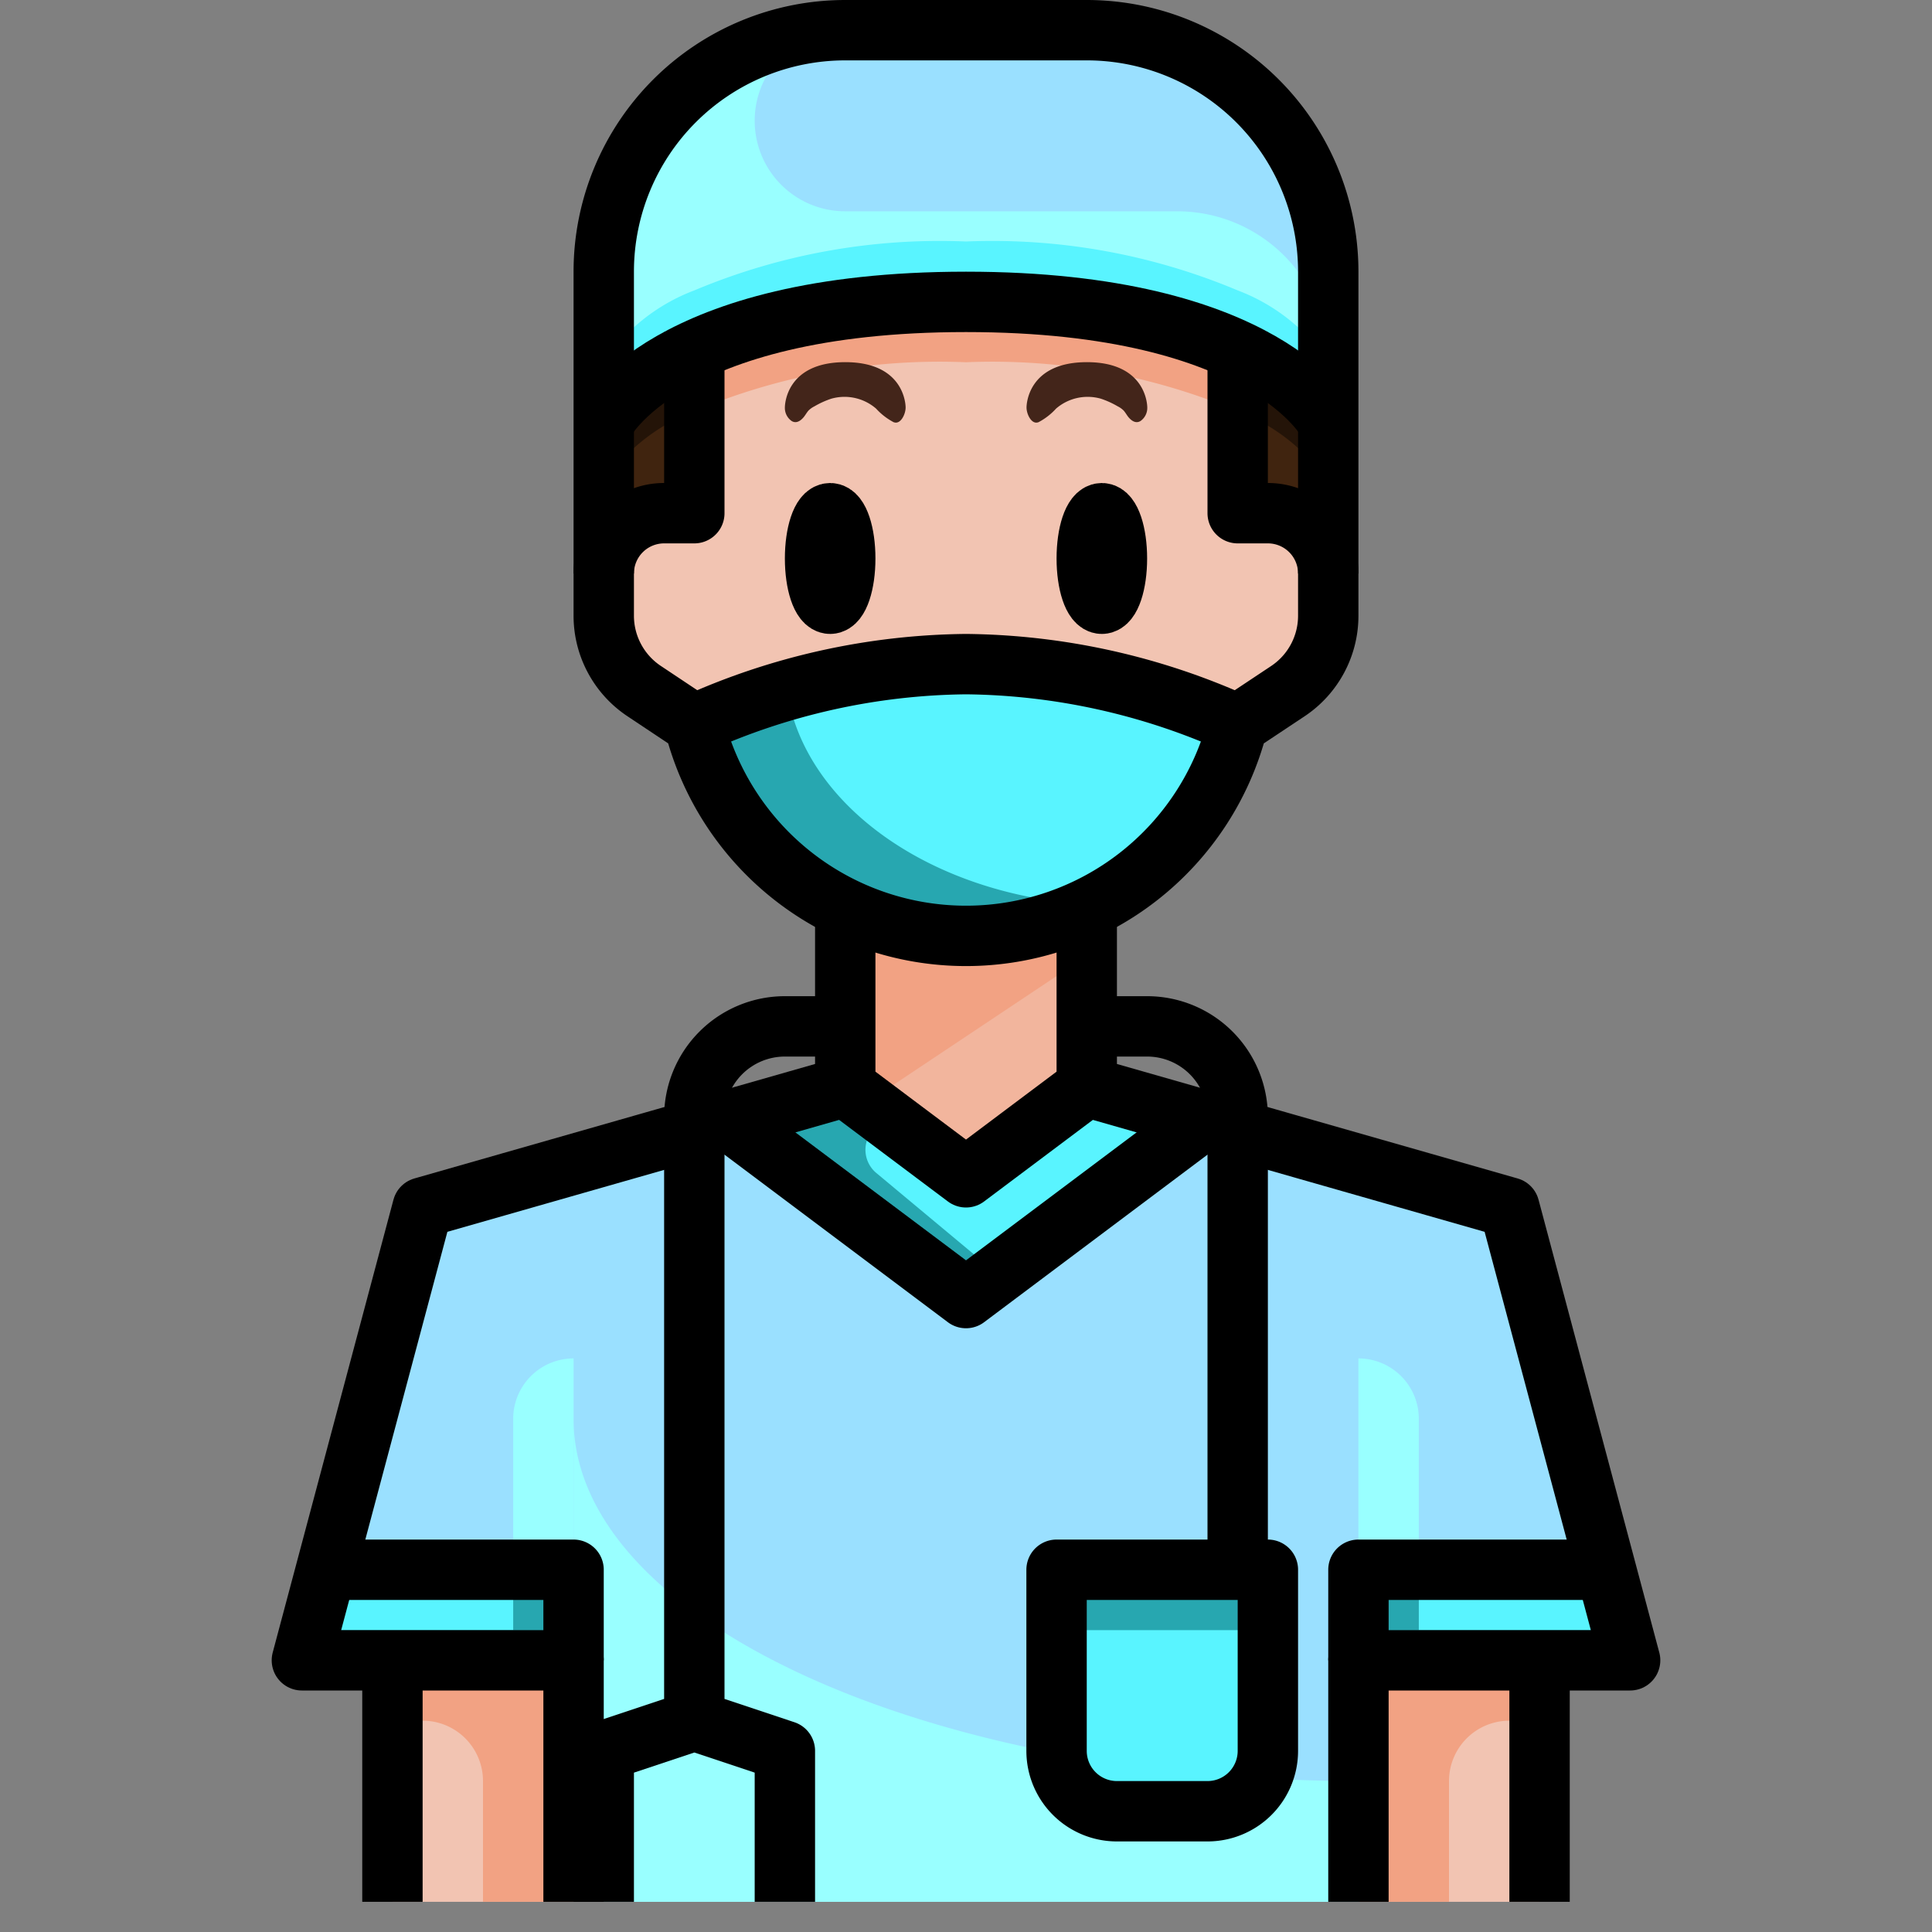 <svg viewBox="0 0 64 64" xmlns="http://www.w3.org/2000/svg"><rect x="0" y="0" width="64" height="64" fill="#808080" stroke="none"/><g data-name="30-Doctor"><path d="M23 11.62V17h-1a2.006 2.006 0 0 0-2 2v-5a6.278 6.278 0 0 1 3-2.38ZM44 14v5a2.006 2.006 0 0 0-2-2h-1v-5.38A6.278 6.278 0 0 1 44 14Z" fill="#40240f" class="fill-40240f"></path><path d="M53.19 51.95 54 55h-9v-3h8l.19-.05z" fill="#59f4ff" class="fill-13969d"></path><path d="M51 55v8h-6v-8h6z" fill="#f2c4b2" class="fill-f2c4b2"></path><path d="m50 40-10.14-2.9L32 43l-7.86-5.9L14 40l-3.2 12H19v11h26V52h8l.19-.05ZM40 60h-3a2.006 2.006 0 0 1-2-2v-6h7v6a2.006 2.006 0 0 1-2 2Z" fill="#9ae0ff" class="fill-34c1ad"></path><path d="M44 19v1.39a2.993 2.993 0 0 1-1.34 2.5L41 24a22.282 22.282 0 0 0-9-2 22.282 22.282 0 0 0-9 2l-1.66-1.11a2.993 2.993 0 0 1-1.34-2.5V19a2.006 2.006 0 0 1 2-2h1v-5.38A20.967 20.967 0 0 1 32 10a20.967 20.967 0 0 1 9 1.62V17h1a2.006 2.006 0 0 1 2 2Z" fill="#f2c4b2" class="fill-f2c4b2"></path><path d="M41 11.62A20.967 20.967 0 0 0 32 10a20.967 20.967 0 0 0-9 1.62A6.278 6.278 0 0 0 20 14V9a8 8 0 0 1 8-8h8a8 8 0 0 1 8 8v5a6.278 6.278 0 0 0-3-2.38Z" fill="#9ae0ff" class="fill-34c1ad"></path><path d="M23 13.62v-2A6.278 6.278 0 0 0 20 14v2a6.278 6.278 0 0 1 3-2.38ZM41 11.62v2A6.278 6.278 0 0 1 44 16v-2a6.278 6.278 0 0 0-3-2.38Z" fill="#241408" class="fill-241408"></path><path d="M32 12a20.967 20.967 0 0 1 9 1.62v-2A20.967 20.967 0 0 0 32 10a20.967 20.967 0 0 0-9 1.62v2A20.967 20.967 0 0 1 32 12Z" fill="#f2a283" class="fill-f2a283"></path><path d="M42 52v6a2.006 2.006 0 0 1-2 2h-3a2.006 2.006 0 0 1-2-2v-6ZM39.86 37.1 32 43l-7.86-5.9L28 36l4 3 4-3 3.86 1.1zM36 30.08a9.156 9.156 0 0 1-8 0A9.045 9.045 0 0 1 23 24a22.282 22.282 0 0 1 9-2 22.282 22.282 0 0 1 9 2 9.045 9.045 0 0 1-5 6.08Z" fill="#59f4ff" class="fill-13969d"></path><path d="M36 30.08V36l-4 3-4-3v-5.92a9.156 9.156 0 0 0 8 0Z" fill="#f2b59d" class="fill-f2b59d"></path><path d="M13 55h6v8h-6z" fill="#f2c4b2" class="fill-f2c4b2"></path><path d="M19 52v3h-9l.8-3H19z" fill="#59f4ff" class="fill-13969d"></path><path d="M51 55h-6v8h3v-4a2 2 0 0 1 2-2h1ZM13 55h6v8h-3v-4a2 2 0 0 0-2-2h-1ZM36 30.08a9.156 9.156 0 0 1-8 0V36l.706.529L36 31.667Z" fill="#f2a283" class="fill-f2a283"></path><path d="M34.4 13.987a.32.32 0 0 1-.042.01c-.2.036-.353-.282-.353-.5 0-.061.023-1.5 2-1.5s2 1.439 2 1.5a.528.528 0 0 1-.225.45c-.145.089-.287.006-.4-.13-.055-.068-.1-.152-.157-.216a.761.761 0 0 0-.2-.142 2.943 2.943 0 0 0-.553-.251 1.6 1.6 0 0 0-1.486.327 2.117 2.117 0 0 1-.584.452ZM29.605 13.987a.32.32 0 0 0 .042.01c.2.036.353-.282.353-.5 0-.061-.023-1.5-2-1.5s-2 1.439-2 1.5a.528.528 0 0 0 .225.45c.145.089.287.006.4-.13.055-.068.1-.152.157-.216a.761.761 0 0 1 .2-.142 2.943 2.943 0 0 1 .553-.251 1.6 1.6 0 0 1 1.486.327 2.117 2.117 0 0 0 .584.452Z" fill="#43251a" class="fill-43251a"></path><path d="M39 7H28a3 3 0 0 1 0-6 8 8 0 0 0-8 8v5a6.278 6.278 0 0 1 3-2.38A20.967 20.967 0 0 1 32 10a20.967 20.967 0 0 1 9 1.62A6.278 6.278 0 0 1 44 14v-2a5 5 0 0 0-5-5Z" fill="#99ffff" class="fill-21abab"></path><path d="M41 9.62A20.967 20.967 0 0 0 32 8a20.967 20.967 0 0 0-9 1.62A6.278 6.278 0 0 0 20 12v2a6.278 6.278 0 0 1 3-2.38A20.967 20.967 0 0 1 32 10a20.967 20.967 0 0 1 9 1.62A6.278 6.278 0 0 1 44 14v-2a6.278 6.278 0 0 0-3-2.38Z" fill="#59f4ff" class="fill-13969d"></path><path d="M47 54v-2h-2v3h9l-.266-1H47zM17 54h-6.733L10 55h9v-3h-2v2z" fill="#27a7b0" class="fill-107c82"></path><path d="M45 52v-7a2 2 0 0 1 2 2v5ZM19 52v-7a2 2 0 0 0-2 2v5Z" fill="#99ffff" class="fill-21abab"></path><path d="m29.114 37.257.3-.2L28 36l-3.86 1.1L32 43l1.052-.79-4.023-3.353a1 1 0 0 1 .085-1.6Z" fill="#27a7b0" class="fill-107c82"></path><path d="M40 60h-3a2 2 0 0 1-1.992-1.918C25.6 56.276 19 52 19 47v16h26v-4c-1.094 0-2.169-.035-3.228-.095A2 2 0 0 1 40 60Z" fill="#99ffff" class="fill-21abab"></path><path d="M35 52h7v2h-7zM26.068 22.871A19.853 19.853 0 0 0 23 24a9.045 9.045 0 0 0 5 6.08 9.156 9.156 0 0 0 8 0c.069-.033.134-.075.2-.109-5.306-.277-9.565-3.28-10.132-7.1Z" fill="#27a7b0" class="fill-107c82"></path><path d="M28 34h-2a3 3 0 0 0-3 3v20l3 1v5M23 57l-3 1v5M36 34h2a3 3 0 0 1 3 3v15M41 11v6h1a2 2 0 0 1 2 2v1.394a3 3 0 0 1-1.336 2.5L41 24a9.285 9.285 0 0 1-18 0l-1.665-1.109A3 3 0 0 1 20 20.394V19a2 2 0 0 1 2-2h1v-6" fill="none" stroke="#000000" stroke-linejoin="round" stroke-width="2px" class="stroke-000000"></path><ellipse cx="36.5" cy="18.5" rx=".5" ry="1.5" fill="none" stroke="#000000" stroke-linejoin="round" stroke-width="2px" class="stroke-000000"></ellipse><ellipse cx="27.5" cy="18.5" rx=".5" ry="1.5" fill="none" stroke="#000000" stroke-linejoin="round" stroke-width="2px" class="stroke-000000"></ellipse><path d="M23 24a22.282 22.282 0 0 1 9-2 22.282 22.282 0 0 1 9 2M20 19V9a8 8 0 0 1 8-8h8a8 8 0 0 1 8 8v10" fill="none" stroke="#000000" stroke-linejoin="round" stroke-width="2px" class="stroke-000000"></path><path d="M44 14s-2-4-12-4-12 4-12 4M28 36l4 3 4-3M36 30v6l14 4 4 15h-9v8M51 55v8M19 63v-8h-9l4-15 14-4v-6M13 55v8" fill="none" stroke="#000000" stroke-linejoin="round" stroke-width="2px" class="stroke-000000"></path><path d="m24 37 8 6 8-6M53 52h-8v3M35 52h7v6a2 2 0 0 1-2 2h-3a2 2 0 0 1-2-2ZM19 55v-3h-8" fill="none" stroke="#000000" stroke-linejoin="round" stroke-width="2px" class="stroke-000000"></path></g></svg>